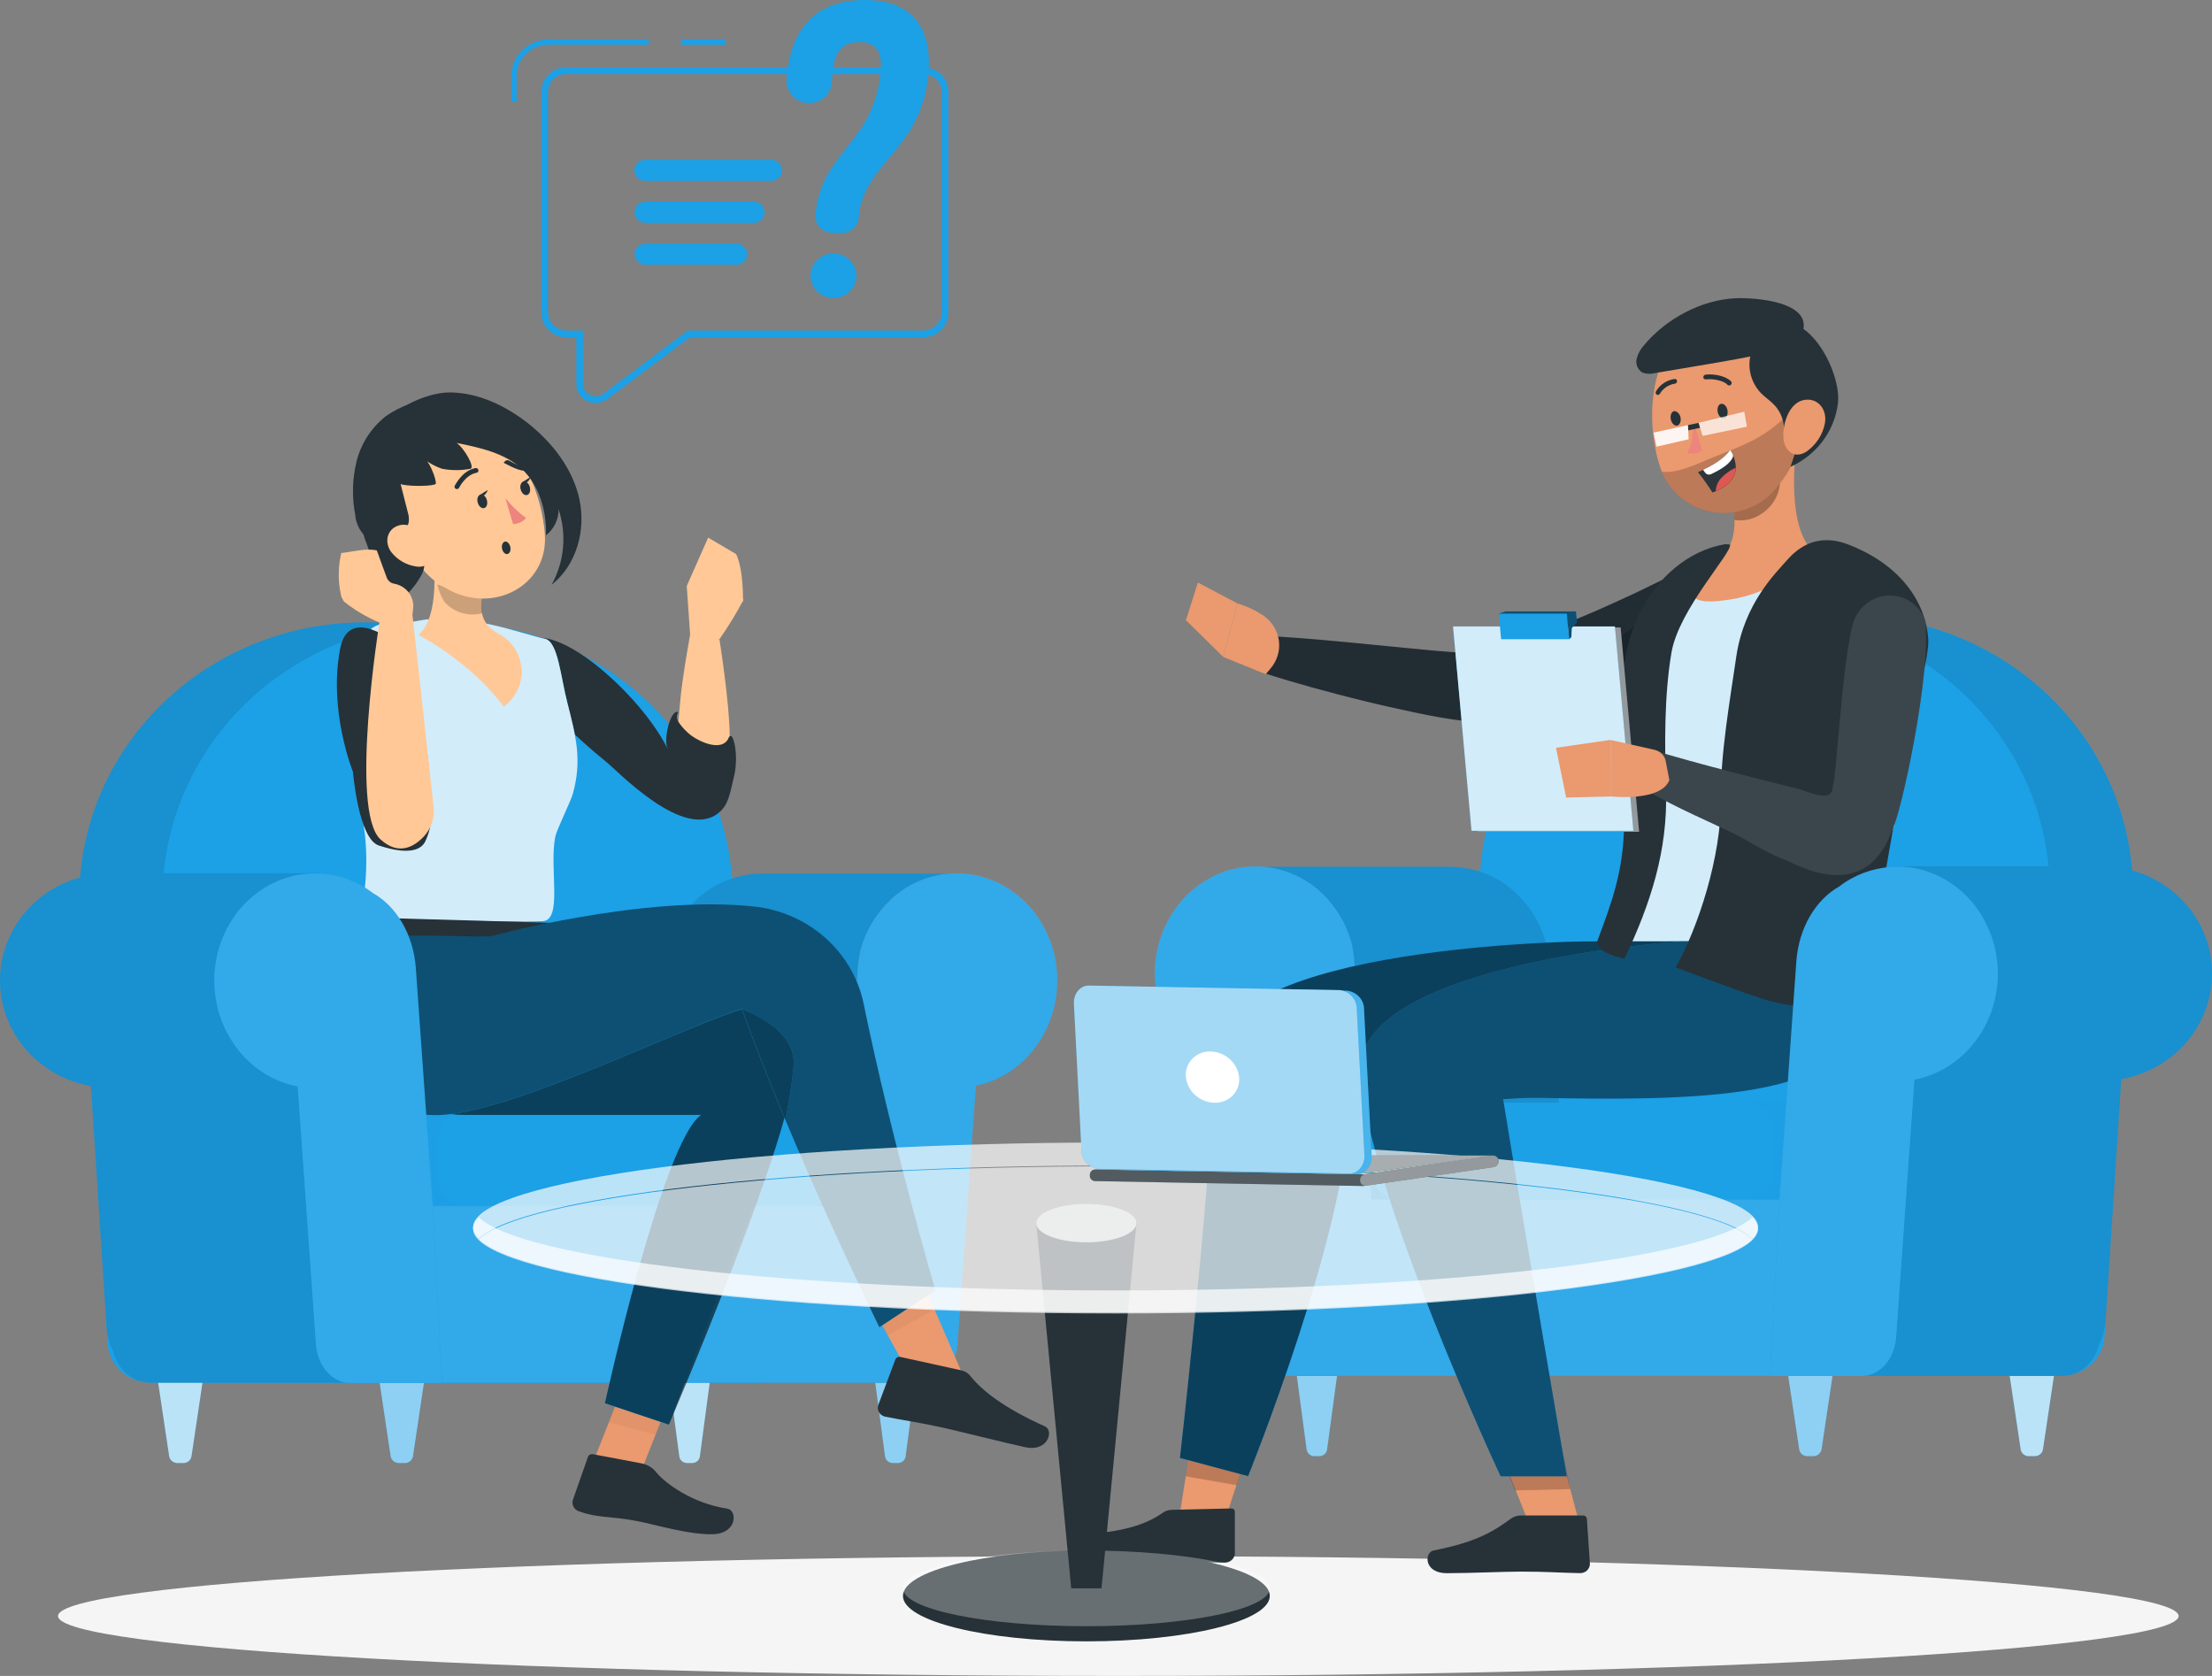 <svg width="330" height="250" viewBox="0 0 330 250" fill="none" xmlns="http://www.w3.org/2000/svg">
<rect x="0" y="0" width="330" height="250" fill="#808080" stroke="none"/>
<path d="M166.836 250C254.196 250 325.016 245.999 325.016 241.064C325.016 236.129 254.196 232.128 166.836 232.128C79.475 232.128 8.656 236.129 8.656 241.064C8.656 245.999 79.475 250 166.836 250Z" fill="#F5F5F5"/>
<path d="M313.969 199.4L318.113 135.57C318.478 129.956 317.65 124.33 315.68 119.038C313.71 113.746 310.641 108.9 306.662 104.801C302.682 100.701 297.876 97.433 292.541 95.2C287.206 92.966 281.455 91.814 275.642 91.814C264.772 91.816 254.315 95.842 246.416 103.066C238.517 110.291 233.774 120.167 233.162 130.668L228.838 205.218H307.565C309.196 205.217 310.766 204.615 311.956 203.535C313.146 202.454 313.865 200.976 313.969 199.4Z" fill="#1CA0E6"/>
<path opacity="0.1" d="M314.116 197.103L318.113 135.586C318.478 129.972 317.65 124.346 315.68 119.054C313.71 113.762 310.641 108.916 306.662 104.816C302.682 100.716 297.876 97.449 292.541 95.215C287.206 92.982 281.455 91.83 275.642 91.83C264.772 91.831 254.315 95.858 246.416 103.082C238.517 110.307 233.774 120.183 233.162 130.684L228.838 205.218H305.191C307.464 205.211 309.65 204.369 311.306 202.863C312.963 201.357 313.967 199.298 314.116 197.103Z" fill="black"/>
<path d="M301.194 205.218L305.713 135.57C306.076 129.957 305.248 124.331 303.277 119.039C301.307 113.748 298.238 108.903 294.259 104.803C290.279 100.703 285.474 97.436 280.14 95.202C274.805 92.968 269.054 91.815 263.242 91.814C252.371 91.814 241.913 95.839 234.014 103.064C226.114 110.29 221.372 120.166 220.762 130.668L216.413 205.218H301.194Z" fill="#1CA0E6"/>
<path d="M302.547 217.211H303.632C303.925 217.195 304.202 217.08 304.415 216.884C304.627 216.689 304.76 216.427 304.791 216.145L306.423 205.226H299.814L301.446 216.145C301.476 216.417 301.602 216.672 301.802 216.866C302.003 217.06 302.266 217.181 302.547 217.211Z" fill="#1CA0E6"/>
<path opacity="0.7" d="M302.547 217.211H303.632C303.925 217.195 304.202 217.08 304.415 216.884C304.627 216.689 304.76 216.427 304.791 216.145L306.423 205.226H299.814L301.446 216.145C301.476 216.417 301.602 216.672 301.802 216.866C302.003 217.06 302.266 217.181 302.547 217.211Z" fill="white"/>
<path d="M195.961 217.211H196.939C197.217 217.183 197.476 217.06 197.668 216.865C197.861 216.67 197.976 216.414 197.992 216.145L199.469 205.226H193.464L194.924 216.145C194.94 216.412 195.052 216.665 195.242 216.86C195.431 217.055 195.686 217.179 195.961 217.211Z" fill="#1CA0E6"/>
<path opacity="0.5" d="M195.961 217.211H196.939C197.217 217.183 197.476 217.06 197.668 216.865C197.861 216.67 197.976 216.414 197.992 216.145L199.469 205.226H193.464L194.924 216.145C194.94 216.412 195.052 216.665 195.242 216.86C195.431 217.055 195.686 217.179 195.961 217.211Z" fill="white"/>
<path d="M226.643 217.211H227.631C227.908 217.183 228.167 217.06 228.36 216.865C228.552 216.67 228.667 216.414 228.683 216.145L230.135 205.226H224.139L225.575 216.145C225.591 216.417 225.708 216.674 225.904 216.87C226.101 217.066 226.363 217.186 226.643 217.211Z" fill="#1CA0E6"/>
<path opacity="0.7" d="M226.643 217.211H227.631C227.908 217.183 228.167 217.06 228.36 216.865C228.552 216.67 228.667 216.414 228.683 216.145L230.135 205.226H224.139L225.575 216.145C225.591 216.417 225.708 216.674 225.904 216.87C226.101 217.066 226.363 217.186 226.643 217.211Z" fill="white"/>
<path d="M269.507 217.211H270.592C270.885 217.194 271.163 217.078 271.376 216.883C271.589 216.688 271.725 216.427 271.759 216.145L273.39 205.226H266.774L268.406 216.145C268.434 216.418 268.56 216.673 268.76 216.868C268.961 217.062 269.225 217.183 269.507 217.211Z" fill="#1CA0E6"/>
<path opacity="0.5" d="M269.507 217.211H270.592C270.885 217.194 271.163 217.078 271.376 216.883C271.589 216.688 271.725 216.427 271.759 216.145L273.39 205.226H266.774L268.406 216.145C268.434 216.418 268.56 216.673 268.76 216.868C268.961 217.062 269.225 217.183 269.507 217.211Z" fill="white"/>
<path d="M233.587 178.947H204.576L202.659 151.887L202.243 146.077L202.055 143.401C202.003 142.699 201.907 142 201.77 141.309C201.77 141.159 201.704 140.993 201.672 140.843C201.654 140.73 201.624 140.619 201.582 140.512C200.8 137.754 199.277 135.245 197.168 133.241C194.735 130.915 191.518 129.514 188.104 129.294H215.394C215.687 129.294 215.989 129.294 216.291 129.294C219.991 129.31 223.537 130.727 226.171 133.241C228.282 135.245 229.808 137.753 230.592 140.512C230.635 140.619 230.665 140.73 230.682 140.843C230.874 141.686 231.002 142.54 231.066 143.401L231.253 146.077L233.587 178.947Z" fill="#1CA0E6"/>
<path opacity="0.1" d="M233.587 178.947H204.576L202.659 151.887L202.243 146.077L202.055 143.401C202.003 142.699 201.907 142 201.77 141.309C201.77 141.159 201.704 140.993 201.672 140.843C201.654 140.73 201.624 140.619 201.582 140.512C200.8 137.754 199.277 135.245 197.168 133.241C194.735 130.915 191.518 129.514 188.104 129.294H215.394C215.687 129.294 215.989 129.294 216.291 129.294C219.991 129.31 223.537 130.727 226.171 133.241C228.282 135.245 229.808 137.753 230.592 140.512C230.635 140.619 230.665 140.73 230.682 140.843C230.874 141.686 231.002 142.54 231.066 143.401L231.253 146.077L233.587 178.947Z" fill="black"/>
<g opacity="0.1">
<path opacity="0.1" d="M256.576 164.501H268.226C271.065 164.501 273.357 166.238 273.357 168.378V175.041C273.357 177.188 271.065 178.917 268.226 178.917H256.576V164.501Z" fill="black"/>
</g>
<path d="M209.005 178.916H260.32C262.763 178.916 264.742 177 264.742 174.637V168.771C264.742 166.407 262.763 164.491 260.32 164.491H209.005C206.563 164.491 204.583 166.407 204.583 168.771V174.637C204.583 177 206.563 178.916 209.005 178.916Z" fill="#1CA0E6"/>
<path d="M330 145.216C330.007 148.991 328.634 152.646 326.124 155.535C323.614 158.424 320.13 160.362 316.286 161.004L313.308 199.471C313.047 202.739 310.591 205.242 307.654 205.242H275.658C278.595 205.242 281.042 202.739 281.303 199.471L282.935 178.947L284.314 160.981C286.828 160.563 289.208 159.585 291.265 158.125C293.323 156.664 295.001 154.761 296.168 152.566C296.328 152.287 296.472 152 296.6 151.705C297.543 149.664 298.027 147.452 298.02 145.216C298.018 144.121 297.903 143.029 297.677 141.956C297.587 141.53 297.473 141.104 297.351 140.685C296.77 138.805 295.841 137.043 294.609 135.483C293.065 133.538 291.081 131.961 288.808 130.874C286.535 129.788 284.034 129.22 281.499 129.216H313.496C316.06 129.206 318.59 129.785 320.879 130.905C323.116 131.982 325.07 133.54 326.59 135.46C328.81 138.258 330.009 141.689 330 145.216Z" fill="#1CA0E6"/>
<path opacity="0.1" d="M330 145.216C330.007 148.991 328.634 152.646 326.124 155.535C323.614 158.424 320.13 160.362 316.286 161.004L313.308 199.471C313.047 202.739 310.591 205.242 307.654 205.242H275.658C278.595 205.242 281.042 202.739 281.303 199.471L282.935 178.947L284.314 160.981C286.828 160.563 289.208 159.585 291.265 158.125C293.323 156.664 295.001 154.761 296.168 152.566C296.328 152.287 296.472 152 296.6 151.705C297.543 149.664 298.027 147.452 298.02 145.216C298.018 144.121 297.903 143.029 297.677 141.956C297.587 141.53 297.473 141.104 297.351 140.685C296.77 138.805 295.841 137.043 294.609 135.483C293.065 133.538 291.081 131.961 288.808 130.874C286.535 129.788 284.034 129.22 281.499 129.216H313.496C316.06 129.206 318.59 129.785 320.879 130.905C323.116 131.982 325.07 133.54 326.59 135.46C328.81 138.258 330.009 141.689 330 145.216Z" fill="black"/>
<path d="M298.028 145.224C298.028 153.118 292.652 159.694 285.595 161.012L282.87 199.471C282.633 202.739 280.423 205.25 277.747 205.25H192.297C189.638 205.25 187.402 202.739 187.174 199.471L184.441 160.941C177.523 159.536 172.293 153.047 172.293 145.248C172.277 141.973 173.237 138.764 175.059 136.004C176.437 133.9 178.335 132.161 180.582 130.944C182.627 129.832 184.934 129.247 187.28 129.247C190.981 129.268 194.528 130.684 197.168 133.194C199.277 135.195 200.799 137.701 201.581 140.456C201.624 140.569 201.654 140.685 201.671 140.804C201.864 141.643 201.992 142.496 202.055 143.353L202.25 146.029L204.576 178.947H265.468L267.989 143.424C268.348 138.404 270.877 134.22 274.385 132.239C276.602 130.522 279.311 129.506 282.144 129.326C282.442 129.297 282.742 129.284 283.041 129.286C285.319 129.274 287.564 129.817 289.568 130.865C289.63 130.892 289.69 130.924 289.747 130.96C291.816 132.072 293.592 133.63 294.936 135.515C296.961 138.373 298.039 141.759 298.028 145.224Z" fill="#1CA0E6"/>
<path opacity="0.1" d="M264.057 205.226H192.265C189.605 205.226 187.37 202.716 187.141 199.448L184.408 160.917C177.49 159.512 172.261 153.023 172.261 145.224C172.244 141.95 173.205 138.74 175.026 135.981C176.405 133.876 178.303 132.137 180.549 130.921C182.594 129.808 184.901 129.223 187.247 129.223C190.948 129.245 194.495 130.66 197.135 133.17C199.244 135.171 200.767 137.677 201.549 140.433C201.591 140.545 201.621 140.662 201.638 140.78C201.831 141.62 201.96 142.472 202.022 143.33L202.218 146.006L204.575 178.947H265.468L264.057 205.226Z" fill="white"/>
<path d="M254.749 95.84C253.329 96.629 252.032 97.285 250.67 97.956C249.307 98.627 247.969 99.242 246.59 99.858C243.849 101.066 241.076 102.226 238.22 103.229C235.342 104.264 232.412 105.16 229.442 105.913C226.352 106.716 223.197 107.263 220.011 107.547L219.334 107.61H219.016C216.136 107.286 213.582 106.82 211.021 106.268C208.459 105.715 205.922 105.171 203.409 104.547C200.896 103.923 198.4 103.284 195.903 102.589C193.407 101.895 190.935 101.176 188.463 100.363L189.597 94.885C194.729 95.201 199.852 95.674 204.926 96.187L212.505 96.921C215.002 97.158 217.555 97.364 219.791 97.442H218.804C221.364 97.001 223.888 96.384 226.358 95.595C228.912 94.806 231.465 93.906 234.019 92.848C236.572 91.79 239.101 90.701 241.614 89.541C242.903 88.972 244.151 88.372 245.375 87.78C246.599 87.188 247.904 86.557 249.022 85.996L254.749 95.84Z" fill="#263238"/>
<path opacity="0.1" d="M254.749 95.84C253.329 96.629 252.032 97.285 250.67 97.956C249.307 98.627 247.969 99.242 246.59 99.858C243.849 101.066 241.076 102.226 238.22 103.229C235.342 104.264 232.412 105.16 229.442 105.913C226.352 106.716 223.197 107.263 220.011 107.547L219.334 107.61H219.016C216.136 107.286 213.582 106.82 211.021 106.268C208.459 105.715 205.922 105.171 203.409 104.547C200.896 103.923 198.4 103.284 195.903 102.589C193.407 101.895 190.935 101.176 188.463 100.363L189.597 94.885C194.729 95.201 199.852 95.674 204.926 96.187L212.505 96.921C215.002 97.158 217.555 97.364 219.791 97.442H218.804C221.364 97.001 223.888 96.384 226.358 95.595C228.912 94.806 231.465 93.906 234.019 92.848C236.572 91.79 239.101 90.701 241.614 89.541C242.903 88.972 244.151 88.372 245.375 87.78C246.599 87.188 247.904 86.557 249.022 85.996L254.749 95.84Z" fill="black"/>
<path d="M188.561 91.877C187.355 91.058 186.022 90.43 184.612 90.014L182.499 97.996L188.83 100.57L189.548 99.717C190.035 99.148 190.397 98.488 190.611 97.779C190.826 97.07 190.889 96.326 190.797 95.592C190.704 94.858 190.458 94.15 190.074 93.512C189.69 92.873 189.175 92.317 188.561 91.877Z" fill="#EB996E"/>
<path d="M182.5 97.997L184.613 90.015L178.706 86.896L176.927 92.517L182.5 97.997Z" fill="#EB996E"/>
<path opacity="0.2" d="M234.884 103.957H235.112H235.21C238.327 103.633 247.488 102.141 254.113 95.817C253.126 93.969 251.771 92.54 250.115 92.217C245.547 91.38 239.95 94.546 234.884 103.957Z" fill="black"/>
<path d="M240.26 145.216C248.075 124.795 242.936 106.015 243.915 95.619C244.155 93.056 245.252 90.639 247.039 88.733C248.826 86.828 251.206 85.537 253.819 85.057C259.154 84.062 265.754 82.941 272.044 82.12C273.802 81.886 275.591 82.022 277.289 82.519C278.988 83.016 280.555 83.863 281.883 85.001C283.211 86.139 284.269 87.542 284.985 89.113C285.7 90.684 286.056 92.387 286.027 94.103C285.481 124.89 275.283 145.216 275.283 145.216L258.803 145.145L240.26 145.216Z" fill="#1CA0E6"/>
<path opacity="0.8" d="M240.26 145.216C248.075 124.795 242.936 106.015 243.915 95.619C244.155 93.056 245.252 90.639 247.039 88.733C248.826 86.828 251.206 85.537 253.819 85.057C259.154 84.062 265.754 82.941 272.044 82.12C273.802 81.886 275.591 82.022 277.289 82.519C278.988 83.016 280.555 83.863 281.883 85.001C283.211 86.139 284.269 87.542 284.985 89.113C285.7 90.684 286.056 92.387 286.027 94.103C285.481 124.89 275.283 145.216 275.283 145.216L258.803 145.145L240.26 145.216Z" fill="white"/>
<path d="M177.736 214.896L175.647 228.183H182.28L186.637 214.896H177.736Z" fill="#EB996E"/>
<path d="M174.799 225.221L183.667 225.016C183.736 225.008 183.806 225.015 183.873 225.035C183.939 225.055 184.001 225.089 184.053 225.133C184.105 225.178 184.147 225.233 184.176 225.294C184.205 225.356 184.221 225.422 184.221 225.49V231.806C184.182 232.156 184.011 232.479 183.743 232.716C183.474 232.953 183.125 233.087 182.761 233.093C179.677 233.093 178.209 232.982 174.309 233.093C170.157 233.08 166.01 232.816 161.892 232.303C158.735 231.782 159.592 228.916 161.019 228.869C167.464 228.64 171.07 227.337 173.387 225.711C173.791 225.405 174.286 225.233 174.799 225.221Z" fill="#263238"/>
<path opacity="0.2" d="M176.895 220.225L177.735 214.896H186.636L184.498 221.544L176.895 220.225Z" fill="black"/>
<path d="M236.181 140.433C236.181 140.433 182.214 140.954 181.374 157.492C180.183 181.268 176.03 217.485 176.03 217.485L186.203 220.193C186.203 220.193 200.725 184.252 201.288 165.677C216.47 162.757 255.491 165.677 260.076 156.031C262.317 151.122 262.921 145.659 261.806 140.401L236.181 140.433Z" fill="#1CA0E6"/>
<path opacity="0.6" d="M236.181 140.433C236.181 140.433 182.214 140.954 181.374 157.492C180.183 181.268 176.03 217.485 176.03 217.485L186.203 220.193C186.203 220.193 200.725 184.252 201.288 165.677C216.47 162.757 255.491 165.677 260.076 156.031C262.317 151.122 262.921 145.659 261.806 140.401L236.181 140.433Z" fill="black"/>
<path d="M225.216 220.035L228.814 229.051H236.091L233.586 219.569L225.216 220.035Z" fill="#EB996E"/>
<path opacity="0.2" d="M234.264 222.128L232.853 215.188L223.658 216.293L226.016 222.325L234.264 222.128Z" fill="black"/>
<path d="M226.839 226.066H236.132C236.282 226.055 236.43 226.102 236.545 226.197C236.66 226.291 236.731 226.426 236.743 226.571L237.192 233.306C237.184 233.67 237.027 234.017 236.757 234.271C236.487 234.525 236.125 234.666 235.748 234.664C232.485 234.608 230.967 234.435 226.88 234.435C224.376 234.435 219.301 234.671 215.834 234.671C212.367 234.671 212.465 231.513 213.925 231.269C220.533 229.99 223.087 228.229 225.412 226.532C225.825 226.235 226.325 226.072 226.839 226.066Z" fill="#263238"/>
<path d="M250.694 140.433C250.694 140.433 201.745 143.646 202.952 160.168C204.266 178.26 223.87 220.217 223.87 220.217H233.733C233.733 220.217 227.207 182.152 224.205 163.712C238.008 163.712 269.997 165.725 274.598 156.055C276.829 151.143 277.428 145.681 276.311 140.425L250.694 140.433Z" fill="#1CA0E6"/>
<path opacity="0.5" d="M250.694 140.433C250.694 140.433 201.745 143.646 202.952 160.168C204.266 178.26 223.87 220.217 223.87 220.217H233.733C233.733 220.217 227.207 182.152 224.205 163.712C238.008 163.712 269.997 165.725 274.598 156.055C276.829 151.143 277.428 145.681 276.311 140.425L250.694 140.433Z" fill="black"/>
<path d="M258.11 73.5C259.236 77.716 259.586 82.973 253.5 85.144C251.812 87.749 250.988 90.496 257.49 89.517C262.666 88.87 267.376 86.292 270.616 82.334C266.725 79.034 267.435 68.914 268.422 63.207L258.11 73.5Z" fill="#EB996E"/>
<path d="M257.392 81.173C251.804 82.097 247.211 86.281 244.747 91.214C242.283 96.148 241.687 101.768 241.736 107.255C241.785 112.741 242.43 118.203 242.275 123.682C242.104 129.997 240.529 134.473 238.277 140.425C238.277 141.838 240.488 142.635 242.356 143.006C246.256 134.773 248.818 126.895 248.549 117.848C248.345 111.281 248.255 103.797 249.364 97.324C250.474 90.851 258.477 82.397 258.094 81.228L257.392 81.173Z" fill="#263238"/>
<path opacity="0.3" d="M262.858 76.596C262.272 77.017 261.605 77.319 260.895 77.484C260.186 77.65 259.45 77.675 258.73 77.559C258.743 76.533 258.667 75.509 258.501 74.496L265.256 69.127C265.404 69.825 265.5 70.532 265.542 71.243C265.615 72.284 265.406 73.326 264.935 74.264C264.464 75.203 263.748 76.007 262.858 76.596Z" fill="black"/>
<path d="M252.758 48.572C245.619 52.479 245.546 63.523 247.748 69.885C248.304 71.555 249.323 73.044 250.695 74.191C252.066 75.338 253.737 76.098 255.525 76.388C257.313 76.678 259.148 76.487 260.831 75.836C262.515 75.185 263.98 74.098 265.068 72.695C268.56 68.425 268.054 64.115 267.883 56.694C267.712 49.274 259.904 44.672 252.758 48.572Z" fill="#EB996E"/>
<path opacity="0.2" d="M255.058 68.432C252.758 69.388 250.237 70.627 247.912 70.359C248.537 71.958 249.595 73.366 250.975 74.436C252.354 75.505 254.005 76.197 255.755 76.439C257.505 76.681 259.29 76.464 260.924 75.811C262.558 75.158 263.981 74.093 265.044 72.727C267.924 69.222 268.813 66.854 267.997 60.475C263.527 65.543 259.978 66.38 255.058 68.432Z" fill="black"/>
<path d="M261.961 51.066C261.219 52.232 260.89 53.598 261.02 54.961C261.151 56.323 261.736 57.608 262.687 58.621C263.331 59.276 264.123 59.781 264.743 60.452C265.71 61.505 266.213 62.882 266.146 64.288C266.291 63.383 266.757 62.555 267.464 61.946C268.171 61.337 269.075 60.984 270.021 60.949C269.053 63.849 268.085 66.743 267.117 69.633C269.033 68.768 270.689 67.444 271.928 65.786C273.168 64.128 273.949 62.192 274.198 60.16C274.818 54.555 267.671 42.549 261.961 51.066Z" fill="#263238"/>
<path d="M245.301 51.453C244.755 52.041 244.366 52.748 244.167 53.514C244.072 53.894 244.099 54.292 244.245 54.657C244.391 55.021 244.648 55.333 244.983 55.551C245.601 55.792 246.285 55.825 246.925 55.646L253.451 54.548C257.188 53.917 260.924 53.293 264.612 52.432C266.244 52.053 268.128 51.446 268.781 49.93C270.894 44.995 261.871 44.356 258.852 44.49C253.712 44.751 248.516 47.609 245.301 51.453Z" fill="#263238"/>
<path d="M269.042 59.686C266.905 60.152 265.991 63.128 266.048 65.039C266.048 67.21 267.68 68.623 269.573 67.312C270.978 66.301 271.935 64.811 272.248 63.144C272.632 61.099 271.188 59.22 269.042 59.686Z" fill="#EB996E"/>
<path d="M253.941 67.225C253.617 67.434 253.25 67.571 252.865 67.627C252.48 67.683 252.087 67.656 251.714 67.549C252.53 65.765 252.432 66.167 252.685 63.136L253.941 67.225Z" fill="#ED847E"/>
<path d="M257.702 57.383C257.09 56.719 255.417 56.467 254.512 56.593C254.42 56.605 254.327 56.582 254.253 56.529C254.178 56.476 254.128 56.397 254.112 56.309C254.1 56.214 254.125 56.119 254.182 56.041C254.24 55.963 254.325 55.91 254.422 55.891C255.564 55.725 257.465 56.056 258.24 56.885C258.307 56.952 258.345 57.041 258.345 57.134C258.345 57.227 258.307 57.316 258.24 57.383C258.194 57.428 258.139 57.464 258.077 57.485C258.011 57.505 257.94 57.506 257.874 57.488C257.807 57.469 257.747 57.433 257.702 57.383Z" fill="#263238"/>
<path d="M247.146 58.859C247.069 58.808 247.016 58.73 246.998 58.641C246.979 58.553 246.997 58.461 247.048 58.385C247.333 57.887 247.735 57.46 248.221 57.138C248.706 56.816 249.263 56.608 249.846 56.53C249.891 56.529 249.935 56.537 249.977 56.552C250.018 56.568 250.056 56.592 250.088 56.622C250.12 56.652 250.145 56.688 250.162 56.728C250.18 56.768 250.189 56.81 250.189 56.854C250.193 56.95 250.159 57.043 250.094 57.116C250.028 57.188 249.937 57.233 249.838 57.241C249.378 57.312 248.941 57.483 248.559 57.741C248.178 58 247.862 58.339 247.635 58.733C247.606 58.784 247.563 58.828 247.512 58.859C247.461 58.891 247.402 58.91 247.341 58.914C247.271 58.92 247.202 58.9 247.146 58.859Z" fill="#263238"/>
<path d="M253.312 70.438C254.097 71.404 254.819 72.417 255.474 73.469L255.98 73.264C258.281 72.301 258.934 70.959 258.966 69.767C258.938 68.818 258.636 67.897 258.093 67.106C257.277 68.472 255.213 69.561 254.088 70.091C253.606 70.319 253.312 70.438 253.312 70.438Z" fill="#2E353A"/>
<path d="M254.072 70.091L254.406 70.533C254.498 70.651 254.628 70.737 254.776 70.775C254.924 70.814 255.081 70.804 255.222 70.746C256.919 69.956 258.045 69.167 258.485 68.275C258.525 68.191 258.546 68.099 258.546 68.006C258.546 67.913 258.525 67.822 258.485 67.738C258.376 67.519 258.251 67.308 258.11 67.106C257.253 68.472 255.197 69.561 254.072 70.091Z" fill="white"/>
<path d="M255.964 73.264C258.265 72.301 258.918 70.959 258.95 69.766C258.076 70.157 257.3 70.725 256.674 71.432C256.243 71.955 255.995 72.596 255.964 73.264Z" fill="#DE5753"/>
<path d="M249.764 61.328C249.364 61.399 249.144 61.952 249.258 62.544C249.373 63.136 249.805 63.562 250.205 63.483C250.604 63.404 250.825 62.867 250.711 62.275C250.596 61.683 250.164 61.328 249.764 61.328Z" fill="#263238"/>
<path d="M256.764 60.239C256.364 60.309 256.144 60.854 256.258 61.454C256.372 62.054 256.805 62.473 257.204 62.394C257.604 62.315 257.824 61.77 257.71 61.178C257.596 60.586 257.164 60.167 256.764 60.239Z" fill="#263238"/>
<path opacity="0.9" d="M246.68 64.533L251.828 63.412L251.918 65.528L247.129 66.633L246.68 64.533Z" fill="white"/>
<g opacity="0.8">
<path opacity="0.9" d="M253.395 63.081L254.007 65.023L260.615 63.649L260.223 61.407L253.395 63.081Z" fill="white"/>
</g>
<path d="M251.861 64.194L251.828 63.412L253.395 63.08L253.623 63.815L251.861 64.194Z" fill="#263238"/>
<path d="M249.984 144.309C249.984 144.309 259.277 147.79 261.406 148.469C263.854 149.396 266.43 149.968 269.05 150.166C270.379 150.252 271.711 150.064 272.959 149.613C274.207 149.163 275.341 148.461 276.286 147.553C278.506 145.264 279.199 141.791 279.778 138.53C281.475 128.958 283.177 119.385 284.885 109.812C285.701 105.076 287.847 97.972 287.667 95.295C287.333 90.322 284.061 84.449 275.732 81.221C272.468 79.965 269.295 80.431 266.57 83.589C264.938 85.468 260.19 89.999 259.024 97.979C258.094 104.373 256.641 112.654 256.731 119.151C256.837 127.692 253.313 138.459 249.984 144.309Z" fill="#263238"/>
<path d="M287.21 92.667C288.157 100.987 283.4 121.961 282.487 123.224C278.587 135.389 267.875 128.829 266.325 128.268C263.625 127.305 260.876 125.419 258.306 124.163C253.321 121.795 248.597 119.838 243.964 116.862L246.574 111.873C251.657 113.546 266.04 117.146 268.414 117.706C269.442 117.967 273.447 119.995 273.407 117.319C273.97 116.427 274.753 99.053 276.474 92.911C276.67 92.222 277.012 91.58 277.478 91.025L277.633 90.835C278.261 90.073 279.094 89.493 280.039 89.158C280.985 88.822 282.008 88.745 282.997 88.934C283.985 89.123 284.901 89.571 285.644 90.229C286.387 90.888 286.929 91.731 287.21 92.667Z" fill="#263238"/>
<path opacity="0.1" d="M287.21 92.667C288.157 100.987 283.4 121.961 282.487 123.224C278.587 135.389 267.875 128.829 266.325 128.268C263.625 127.305 260.876 125.419 258.306 124.163C253.321 121.795 248.597 119.838 243.964 116.862L246.574 111.873C251.657 113.546 266.04 117.146 268.414 117.706C269.442 117.967 273.447 119.995 273.407 117.319C273.97 116.427 274.753 99.053 276.474 92.911C276.67 92.222 277.012 91.58 277.478 91.025L277.633 90.835C278.261 90.073 279.094 89.493 280.039 89.158C280.985 88.822 282.008 88.745 282.997 88.934C283.985 89.123 284.901 89.571 285.644 90.229C286.387 90.888 286.929 91.731 287.21 92.667Z" fill="white"/>
<path d="M244.534 124.084H220.386L217.628 93.598H241.776L244.534 124.084Z" fill="#263238"/>
<path opacity="0.5" d="M244.534 124.084H220.386L217.628 93.598H241.776L244.534 124.084Z" fill="white"/>
<path d="M243.678 123.934H219.529L216.772 93.448H240.92L243.678 123.934Z" fill="#1CA0E6"/>
<path opacity="0.8" d="M243.678 123.934H219.529L216.772 93.448H240.92L243.678 123.934Z" fill="white"/>
<path d="M234.1 95.351H223.943L223.6 91.538H233.749L234.1 95.351Z" fill="#1CA0E6"/>
<path d="M223.6 91.538L224.595 91.206H235.111L235.258 92.825L234.475 93.701L234.426 95.028L234.1 95.351L233.749 91.538H223.6Z" fill="#1CA0E6"/>
<path opacity="0.5" d="M223.6 91.538L224.595 91.206H235.111L235.258 92.825L234.475 93.701L234.426 95.028L234.1 95.351L233.749 91.538H223.6Z" fill="black"/>
<path d="M248.5 113.523L249.046 116.373C247.741 119.665 240.26 118.797 240.26 118.797V110.373L246.86 111.857C247.269 111.954 247.641 112.162 247.932 112.458C248.223 112.753 248.42 113.123 248.5 113.523Z" fill="#EB996E"/>
<path d="M240.243 110.373L240.276 118.813L233.651 118.97L232.134 111.549L240.243 110.373Z" fill="#EB996E"/>
<path d="M265.469 178.947L267.99 143.424C268.349 138.404 270.878 134.22 274.386 132.239C276.603 130.522 279.311 129.506 282.144 129.326C282.443 129.297 282.742 129.284 283.042 129.286C285.32 129.274 287.564 129.817 289.568 130.865C289.631 130.892 289.691 130.924 289.748 130.96C291.817 132.072 293.592 133.63 294.936 135.515C296.971 138.381 298.052 141.779 298.037 145.256C298.037 153.15 292.66 159.725 285.603 161.044L282.87 199.471C282.634 202.739 280.423 205.25 277.747 205.25H264.058L265.469 178.947Z" fill="#1CA0E6"/>
<path opacity="0.1" d="M265.469 178.947L267.99 143.424C268.349 138.404 270.878 134.22 274.386 132.239C276.603 130.522 279.311 129.506 282.144 129.326C282.443 129.297 282.742 129.284 283.042 129.286C285.32 129.274 287.564 129.817 289.568 130.865C289.631 130.892 289.691 130.924 289.748 130.96C291.817 132.072 293.592 133.63 294.936 135.515C296.971 138.381 298.052 141.779 298.037 145.256C298.037 153.15 292.66 159.725 285.603 161.044L282.87 199.471C282.634 202.739 280.423 205.25 277.747 205.25H264.058L265.469 178.947Z" fill="white"/>
<path d="M140.974 13.65V46.654C140.974 47.492 140.63 48.295 140.018 48.887C139.406 49.479 138.576 49.812 137.71 49.812H102.777L90.295 59.151C89.941 59.409 89.519 59.567 89.077 59.607C88.635 59.646 88.191 59.565 87.794 59.373C87.397 59.181 87.063 58.885 86.83 58.52C86.598 58.154 86.475 57.733 86.477 57.303V49.812H84.527C83.662 49.812 82.831 49.479 82.219 48.887C81.608 48.295 81.264 47.492 81.264 46.654V13.642C81.266 13.231 81.352 12.824 81.518 12.446C81.683 12.067 81.925 11.724 82.228 11.436C82.532 11.148 82.891 10.922 83.286 10.769C83.68 10.617 84.102 10.541 84.527 10.548H137.768C138.618 10.548 139.433 10.874 140.035 11.456C140.636 12.038 140.974 12.827 140.974 13.65V13.65Z" stroke="#1CA0E6" stroke-miterlimit="10"/>
<path d="M108.26 5.897H101.594V6.687H108.26V5.897Z" fill="#1CA0E6"/>
<path d="M77.095 15.198H76.279V11.306C76.282 9.868 76.873 8.491 77.924 7.475C78.975 6.46 80.399 5.89 81.884 5.89H96.757V6.679H81.868C80.6 6.681 79.384 7.169 78.487 8.036C77.59 8.903 77.083 10.079 77.079 11.306L77.095 15.198Z" fill="#1CA0E6"/>
<path d="M124.225 34.725C123.87 34.727 123.519 34.658 123.194 34.523C122.868 34.387 122.575 34.188 122.333 33.937C122.091 33.686 121.905 33.39 121.787 33.066C121.669 32.743 121.621 32.399 121.647 32.057C122.52 22.434 130.401 21.55 131.388 10.609C131.673 7.452 130.482 6.268 128.206 6.268C125.93 6.268 124.527 7.46 124.241 10.609L124.078 12.409C124.005 13.222 123.618 13.979 122.996 14.53C122.374 15.081 121.56 15.386 120.717 15.385C120.25 15.385 119.788 15.29 119.361 15.108C118.934 14.926 118.55 14.66 118.235 14.326C117.92 13.993 117.68 13.6 117.53 13.172C117.38 12.744 117.323 12.291 117.364 11.841L117.437 11.052C118.074 4.01 122.014 0 128.973 0C135.932 0 139.138 4.026 138.502 11.052C137.466 22.458 128.859 24.226 128.125 32.27C128.129 32.31 128.129 32.349 128.125 32.389C128.087 33.027 127.8 33.627 127.321 34.067C126.842 34.507 126.207 34.754 125.547 34.757L124.225 34.725ZM127.757 41.419C127.684 42.247 127.292 43.018 126.659 43.579C126.026 44.141 125.198 44.452 124.339 44.451C123.863 44.451 123.393 44.356 122.957 44.171C122.521 43.986 122.13 43.715 121.808 43.376C121.487 43.036 121.242 42.636 121.089 42.2C120.936 41.764 120.879 41.302 120.921 40.843C120.995 40.014 121.388 39.242 122.023 38.68C122.657 38.119 123.487 37.809 124.347 37.812C124.822 37.813 125.291 37.91 125.726 38.096C126.16 38.282 126.549 38.553 126.87 38.892C127.19 39.231 127.435 39.631 127.587 40.066C127.74 40.501 127.798 40.962 127.757 41.419Z" fill="#1CA0E6"/>
<path d="M115.031 26.997H96.267C95.834 26.997 95.419 26.831 95.113 26.535C94.807 26.239 94.635 25.837 94.635 25.419C94.635 25 94.807 24.598 95.113 24.302C95.419 24.006 95.834 23.84 96.267 23.84H115.031C115.463 23.84 115.878 24.006 116.184 24.302C116.49 24.598 116.662 25 116.662 25.419C116.662 25.837 116.49 26.239 116.184 26.535C115.878 26.831 115.463 26.997 115.031 26.997Z" fill="#1CA0E6"/>
<path d="M112.437 33.25H96.3C95.867 33.25 95.452 33.083 95.146 32.787C94.84 32.491 94.668 32.089 94.668 31.671C94.668 31.252 94.84 30.85 95.146 30.554C95.452 30.258 95.867 30.092 96.3 30.092H112.437C112.87 30.092 113.285 30.258 113.591 30.554C113.897 30.85 114.068 31.252 114.068 31.671C114.068 32.089 113.897 32.491 113.591 32.787C113.285 33.083 112.87 33.25 112.437 33.25Z" fill="#1CA0E6"/>
<path d="M109.843 39.494H96.3C95.867 39.494 95.452 39.327 95.146 39.031C94.84 38.735 94.668 38.333 94.668 37.915C94.668 37.496 94.84 37.094 95.146 36.798C95.452 36.502 95.867 36.336 96.3 36.336H109.843C110.275 36.336 110.69 36.502 110.996 36.798C111.302 37.094 111.474 37.496 111.474 37.915C111.474 38.333 111.302 38.735 110.996 39.031C110.69 39.327 110.275 39.494 109.843 39.494Z" fill="#1CA0E6"/>
<path d="M71.45 168.298H59.531C56.626 168.298 54.277 170.074 54.277 172.246V179.067C54.277 181.262 56.626 183.014 59.531 183.014H71.45V168.298Z" fill="#1CA0E6"/>
<path d="M16.056 200.418L11.911 136.588C11.547 130.976 12.375 125.35 14.344 120.059C16.313 114.768 19.382 109.924 23.361 105.824C27.34 101.725 32.144 98.458 37.478 96.225C42.812 93.992 48.563 92.84 54.375 92.84C65.246 92.84 75.705 96.865 83.606 104.09C91.507 111.315 96.25 121.192 96.863 131.694L101.203 206.244H22.436C20.807 206.237 19.242 205.632 18.057 204.55C16.872 203.468 16.157 201.991 16.056 200.418Z" fill="#1CA0E6"/>
<path opacity="0.1" d="M15.909 198.106L11.911 136.588C11.547 130.976 12.375 125.35 14.344 120.059C16.313 114.768 19.382 109.924 23.361 105.824C27.34 101.725 32.144 98.458 37.478 96.225C42.812 93.992 48.563 92.84 54.375 92.84C65.246 92.84 75.705 96.865 83.606 104.09C91.507 111.315 96.25 121.192 96.863 131.694L101.203 206.244H24.883C22.597 206.249 20.396 205.409 18.728 203.896C17.061 202.384 16.052 200.313 15.909 198.106Z" fill="black"/>
<path d="M28.832 206.244L24.312 136.588C23.948 130.975 24.776 125.349 26.745 120.057C28.715 114.766 31.784 109.921 35.764 105.822C39.744 101.722 44.55 98.455 49.885 96.223C55.22 93.99 60.971 92.839 66.784 92.84C77.653 92.842 88.11 96.868 96.009 104.093C103.909 111.318 108.651 121.193 109.264 131.694L113.612 206.244H28.832Z" fill="#1CA0E6"/>
<path d="M27.477 218.237H26.392C26.099 218.218 25.821 218.101 25.608 217.904C25.395 217.708 25.259 217.446 25.226 217.163L23.594 206.244H30.21L28.579 217.163C28.55 217.437 28.425 217.693 28.225 217.889C28.024 218.084 27.76 218.207 27.477 218.237Z" fill="#1CA0E6"/>
<path opacity="0.7" d="M27.477 218.237H26.392C26.099 218.218 25.821 218.101 25.608 217.904C25.395 217.708 25.259 217.446 25.226 217.163L23.594 206.244H30.21L28.579 217.163C28.55 217.437 28.425 217.693 28.225 217.889C28.024 218.084 27.76 218.207 27.477 218.237Z" fill="white"/>
<path d="M134.064 218.237H133.077C132.799 218.207 132.54 218.083 132.348 217.886C132.155 217.69 132.041 217.433 132.025 217.163L130.573 206.244H136.569L135.117 217.163C135.101 217.433 134.987 217.69 134.794 217.886C134.601 218.083 134.343 218.207 134.064 218.237Z" fill="#1CA0E6"/>
<path opacity="0.5" d="M134.064 218.237H133.077C132.799 218.207 132.54 218.083 132.348 217.886C132.155 217.69 132.041 217.433 132.025 217.163L130.573 206.244H136.569L135.117 217.163C135.101 217.433 134.987 217.69 134.794 217.886C134.601 218.083 134.343 218.207 134.064 218.237Z" fill="white"/>
<path d="M103.381 218.237H102.386C102.107 218.207 101.849 218.083 101.656 217.886C101.463 217.69 101.349 217.433 101.333 217.163L99.873 206.244H105.877L104.425 217.163C104.408 217.432 104.295 217.686 104.104 217.882C103.913 218.079 103.657 218.204 103.381 218.237Z" fill="#1CA0E6"/>
<path opacity="0.7" d="M103.381 218.237H102.386C102.107 218.207 101.849 218.083 101.656 217.886C101.463 217.69 101.349 217.433 101.333 217.163L99.873 206.244H105.877L104.425 217.163C104.408 217.432 104.295 217.686 104.104 217.882C103.913 218.079 103.657 218.204 103.381 218.237Z" fill="white"/>
<path d="M60.519 218.237H59.434C59.139 218.22 58.861 218.103 58.647 217.906C58.434 217.71 58.299 217.446 58.267 217.163L56.635 206.244H63.252L61.62 217.163C61.592 217.437 61.467 217.693 61.266 217.889C61.066 218.084 60.802 218.207 60.519 218.237Z" fill="#1CA0E6"/>
<path opacity="0.5" d="M60.519 218.237H59.434C59.139 218.22 58.861 218.103 58.647 217.906C58.434 217.71 58.299 217.446 58.267 217.163L56.635 206.244H63.252L61.62 217.163C61.592 217.437 61.467 217.693 61.266 217.889C61.066 218.084 60.802 218.207 60.519 218.237Z" fill="white"/>
<path d="M96.439 179.934H125.449L127.367 152.897L127.774 147.087L127.97 144.411C128.02 143.709 128.113 143.011 128.248 142.319C128.248 142.169 128.321 142.011 128.354 141.861C128.371 141.745 128.401 141.632 128.443 141.522C129.225 138.766 130.748 136.26 132.857 134.26C135.288 131.935 138.502 130.534 141.913 130.313H114.623C114.322 130.313 114.028 130.313 113.726 130.313C110.024 130.33 106.476 131.747 103.838 134.26C101.73 136.26 100.207 138.766 99.425 141.522C99.382 141.632 99.352 141.745 99.335 141.861C99.143 142.701 99.015 143.553 98.951 144.411L98.764 147.087L96.439 179.934Z" fill="#1CA0E6"/>
<path opacity="0.1" d="M96.439 179.934H125.449L127.367 152.897L127.774 147.087L127.97 144.411C128.02 143.709 128.113 143.011 128.248 142.319C128.248 142.169 128.321 142.011 128.354 141.861C128.371 141.745 128.401 141.632 128.443 141.522C129.225 138.766 130.748 136.26 132.857 134.26C135.288 131.935 138.502 130.534 141.913 130.313H114.623C114.322 130.313 114.028 130.313 113.726 130.313C110.024 130.33 106.476 131.747 103.838 134.26C101.73 136.26 100.207 138.766 99.425 141.522C99.382 141.632 99.352 141.745 99.335 141.861C99.143 142.701 99.015 143.553 98.951 144.411L98.764 147.087L96.439 179.934Z" fill="black"/>
<g opacity="0.1">
<path opacity="0.1" d="M73.448 165.527H61.79C58.959 165.527 56.667 167.264 56.667 169.404V176.075C56.667 178.215 58.959 179.952 61.79 179.952H73.448V165.527Z" fill="black"/>
</g>
<path d="M121.019 165.52H69.704C67.262 165.52 65.282 167.435 65.282 169.799V175.665C65.282 178.028 67.262 179.944 69.704 179.944H121.019C123.461 179.944 125.441 178.028 125.441 175.665V169.799C125.441 167.435 123.461 165.52 121.019 165.52Z" fill="#1CA0E6"/>
<path d="M2.59712e-05 146.242C-0.007 150.017 1.366 153.672 3.876 156.561C6.385 159.45 9.87 161.388 13.714 162.03L16.724 200.466C16.985 203.734 19.433 206.244 22.37 206.244H54.375C51.438 206.244 48.99 203.734 48.729 200.466L47.097 179.942L45.694 162.014C43.183 161.589 40.808 160.608 38.754 159.147C36.701 157.685 35.024 155.784 33.857 153.592C33.702 153.308 33.563 153.015 33.432 152.723C32.486 150.686 31.999 148.476 32.005 146.242C32.005 145.144 32.123 144.049 32.355 142.974C32.445 142.548 32.559 142.122 32.674 141.711C33.259 139.829 34.191 138.064 35.423 136.501C36.948 134.586 38.9 133.029 41.134 131.947C43.412 130.838 45.926 130.26 48.476 130.257H16.529C14.869 130.256 13.219 130.499 11.634 130.976C8.37 131.95 5.499 133.881 3.418 136.501C1.199 139.294 -0.003 142.719 2.59712e-05 146.242Z" fill="#1CA0E6"/>
<path opacity="0.1" d="M2.59712e-05 146.242C-0.007 150.017 1.366 153.672 3.876 156.561C6.385 159.45 9.87 161.388 13.714 162.03L16.724 200.466C16.985 203.734 19.433 206.244 22.37 206.244H54.375C51.438 206.244 48.99 203.734 48.729 200.466L47.097 179.942L45.694 162.014C43.183 161.589 40.808 160.608 38.754 159.147C36.701 157.685 35.024 155.784 33.857 153.592C33.702 153.308 33.563 153.015 33.432 152.723C32.486 150.686 31.999 148.476 32.005 146.242C32.005 145.144 32.123 144.049 32.355 142.974C32.445 142.548 32.559 142.122 32.674 141.711C33.259 139.829 34.191 138.064 35.423 136.501C36.948 134.586 38.9 133.029 41.134 131.947C43.412 130.838 45.926 130.26 48.476 130.257H16.529C14.869 130.256 13.219 130.499 11.634 130.976C8.37 131.95 5.499 133.881 3.418 136.501C1.199 139.294 -0.003 142.719 2.59712e-05 146.242Z" fill="black"/>
<path d="M31.997 146.243C31.997 154.136 37.373 160.72 44.43 162.03L47.155 200.497C47.391 203.773 49.602 206.276 52.278 206.276H137.727C140.387 206.276 142.622 203.773 142.851 200.497L145.584 161.975C152.494 160.57 157.723 154.081 157.723 146.274C157.742 143 156.785 139.791 154.966 137.03C153.584 134.926 151.683 133.188 149.434 131.97C147.39 130.865 145.087 130.283 142.745 130.281C139.043 130.297 135.494 131.714 132.857 134.228C130.747 136.229 129.221 138.735 128.435 141.49C128.399 141.601 128.372 141.715 128.354 141.83C128.158 142.669 128.03 143.521 127.97 144.38L127.774 147.056L125.449 179.926H64.556L62.035 144.403C61.668 139.383 59.147 135.199 55.639 133.218C53.419 131.507 50.713 130.491 47.881 130.305C47.579 130.305 47.285 130.305 46.983 130.305C44.706 130.293 42.461 130.835 40.457 131.884C40.391 131.906 40.328 131.935 40.269 131.97C38.205 133.089 36.431 134.646 35.081 136.525C33.054 139.385 31.978 142.775 31.997 146.243Z" fill="#1CA0E6"/>
<path opacity="0.1" d="M65.96 206.244H137.752C140.412 206.244 142.647 203.742 142.875 200.466L145.608 161.944C152.518 160.538 157.748 154.05 157.748 146.243C157.767 142.969 156.809 139.759 154.99 136.999C153.608 134.895 151.708 133.156 149.459 131.939C147.414 130.833 145.112 130.252 142.769 130.25C139.067 130.266 135.519 131.682 132.882 134.196C130.771 136.198 129.246 138.703 128.46 141.459C128.424 141.57 128.397 141.683 128.378 141.798C128.183 142.637 128.054 143.49 127.995 144.348L127.799 147.024L125.474 179.894H64.556L65.96 206.244Z" fill="white"/>
<path d="M87.807 219.829L94.766 221.692L101.015 205.865L94.056 204.002L87.807 219.829Z" fill="#EB996E"/>
<path d="M97.882 219.593C97.333 218.904 96.54 218.437 95.655 218.282L88.517 216.932C88.35 216.886 88.171 216.904 88.019 216.984C87.866 217.064 87.752 217.198 87.701 217.359L85.49 223.675C85.427 223.846 85.399 224.028 85.409 224.21C85.418 224.392 85.465 224.57 85.546 224.735C85.627 224.899 85.742 225.046 85.882 225.168C86.022 225.289 86.185 225.383 86.363 225.443H86.412C89.055 226.454 90.842 226.106 94.97 226.88C97.523 227.354 102.867 228.996 106.44 228.854C110.014 228.712 110.006 225.293 108.504 225.041C103.202 224.251 99.122 221.156 97.882 219.593Z" fill="#263238"/>
<g opacity="0.2">
<path opacity="0.2" d="M101.015 205.873L97.793 214.037L90.834 212.158L94.048 204.002L101.015 205.873Z" fill="black"/>
</g>
<path d="M77.789 145.793C77.789 145.793 119.689 145.572 118.384 159.149C117.503 168.322 112.951 177.96 109.41 187.267C104.262 200.758 99.8 212.528 99.8 212.528L90.254 209.331C90.254 209.331 98.829 170.319 104.605 166.325H69.174C57.45 166.325 52.384 153.868 63.797 139.343C70.773 139.367 77.789 145.793 77.789 145.793Z" fill="#1CA0E6"/>
<path opacity="0.6" d="M77.789 145.793C77.789 145.793 119.689 145.572 118.384 159.149C119.029 167.588 99.791 212.512 99.791 212.512L90.246 209.315C90.246 209.315 98.821 170.303 104.597 166.309H69.174C57.45 166.309 52.384 153.852 63.797 139.327C70.773 139.367 77.789 145.793 77.789 145.793Z" fill="black"/>
<path d="M107.338 121.14C102.182 125.695 92.058 114.912 90.426 113.633C86.934 110.87 76.671 101.603 77.21 98.382C78.841 88.909 94.897 102.329 99.539 111.58L107.338 121.14Z" fill="#263238"/>
<path d="M62.215 92.635C59.629 93.164 56.831 92.264 55.011 94.119C53.192 95.974 52.433 98.579 52.172 101.121C51.943 104.672 52.134 108.237 52.743 111.746C53.287 116.025 53.856 120.301 54.449 124.574C54.816 128.093 54.676 131.646 54.032 135.128C53.965 135.498 54.025 135.879 54.206 136.212C54.386 136.545 54.675 136.81 55.028 136.967C55.028 136.967 75.089 137.63 80.922 137.417C84.022 137.307 81.893 129.413 82.847 124.787C83.059 123.761 85.132 119.545 85.442 118.472C86.877 113.38 85.923 109.875 84.626 104.76C83.655 101.042 83.255 95.682 81.297 95.287C77.773 94.585 69.411 91.151 62.215 92.635Z" fill="#1CA0E6"/>
<path opacity="0.8" d="M62.215 92.635C59.629 93.164 56.831 92.264 55.011 94.119C53.192 95.974 52.433 98.579 52.172 101.121C51.943 104.672 52.134 108.237 52.743 111.746C53.287 116.025 53.856 120.301 54.449 124.574C54.816 128.093 54.676 131.646 54.032 135.128C53.965 135.498 54.025 135.879 54.206 136.212C54.386 136.545 54.675 136.81 55.028 136.967C55.028 136.967 75.089 137.63 80.922 137.417C84.022 137.307 81.893 129.413 82.847 124.787C83.059 123.761 85.132 119.545 85.442 118.472C86.877 113.38 85.923 109.875 84.626 104.76C83.655 101.042 83.255 95.682 81.297 95.287C77.773 94.585 69.411 91.151 62.215 92.635Z" fill="white"/>
<path d="M59.352 96.282C59.082 95.887 52.009 90.141 50.745 96.779C48.958 106.023 52.654 115.117 52.654 115.117C52.654 115.117 53.469 125.118 56.504 126.121C59.539 127.123 62.362 127.368 63.374 125.655C64.028 124.32 64.373 122.862 64.385 121.385C64.385 121.385 64.043 103.165 59.352 96.282Z" fill="#263238"/>
<path d="M64.238 79.95C64.964 84.204 65.576 91.98 62.435 94.719C62.435 94.719 70.112 98.611 75.153 105.399C76.273 104.591 77.101 103.462 77.52 102.173C77.939 100.883 77.927 99.499 77.487 98.216C77.234 97.407 76.815 96.655 76.254 96.007C75.693 95.358 75.002 94.826 74.223 94.443C71.246 92.864 71.531 89.88 72.347 87.086L64.238 79.95Z" fill="#FFC896"/>
<path opacity="0.2" d="M65.242 87.172L68.105 88.238C69.331 88.697 70.643 88.901 71.956 88.838C71.751 89.706 71.751 90.607 71.956 91.475C70.929 91.747 69.843 91.725 68.829 91.41C67.816 91.097 66.918 90.505 66.245 89.707C65.782 88.915 65.444 88.061 65.242 87.172Z" fill="black"/>
<path d="M136.324 206.22H144.123L135.957 187.299L130.67 195.982L136.324 206.22Z" fill="#EB996E"/>
<path d="M143.479 204.429L134.334 202.416C134.177 202.377 134.011 202.398 133.869 202.472C133.727 202.547 133.619 202.67 133.567 202.818L131.013 209.624C130.962 209.795 130.946 209.975 130.967 210.152C130.988 210.33 131.045 210.502 131.134 210.658C131.223 210.814 131.344 210.952 131.488 211.063C131.633 211.174 131.798 211.256 131.976 211.305C135.182 211.953 136.757 212.095 140.779 212.987C143.226 213.532 149.524 215.127 152.942 215.877C156.361 216.627 157.258 213.39 155.896 212.774C149.793 210.042 146.489 207.429 144.719 205.203C144.41 204.814 143.972 204.541 143.479 204.429Z" fill="#263238"/>
<g opacity="0.2">
<path opacity="0.2" d="M135.957 187.299L139.432 195.36L132.416 199.149L130.67 195.991L135.957 187.299Z" fill="black"/>
</g>
<path d="M53.877 137.054L53.061 139.628C52.955 139.825 53.192 140.03 53.534 140.046L83.72 140.93C83.997 140.93 84.218 140.82 84.242 140.654L84.593 138.065C84.593 137.891 84.381 137.733 84.095 137.717L54.399 136.849C54.301 136.834 54.201 136.845 54.109 136.881C54.017 136.917 53.937 136.977 53.877 137.054Z" fill="#263238"/>
<path d="M91.633 158.17C81.705 162.267 70.936 166.356 65.078 166.356C53.347 166.356 42.929 158.162 54.032 139.517C61.016 139.517 73.147 139.706 73.147 139.706C73.147 139.706 95.99 133.391 112.616 135.254C116.556 135.699 120.249 137.341 123.164 139.943C126.08 142.546 128.068 145.975 128.843 149.74C133.053 170.264 139.538 192.461 139.538 192.461L131.193 197.987C131.193 197.987 118.18 171.519 110.691 150.529C106.726 151.737 99.441 154.949 91.633 158.17Z" fill="#1CA0E6"/>
<path opacity="0.5" d="M128.843 149.74C128.071 145.973 126.084 142.54 123.169 139.934C120.253 137.328 116.558 135.684 112.616 135.238C96.022 133.407 73.147 139.691 73.147 139.691C73.147 139.691 61.016 139.477 54.032 139.501C42.749 158.068 53.347 166.34 65.078 166.34C70.936 166.34 81.705 162.251 91.633 158.154C99.441 154.934 106.726 151.721 110.691 150.49C118.18 171.503 131.193 197.979 131.193 197.979L139.538 192.453C139.538 192.453 133.053 170.264 128.843 149.74Z" fill="black"/>
<path d="M118.384 159.212C118.119 161.849 117.71 164.471 117.16 167.067C117.119 166.98 117.087 166.901 117.054 166.814C117.022 166.727 117.054 166.775 117.054 166.751C117.027 166.664 116.992 166.579 116.948 166.498C114.729 161.162 112.559 155.692 110.723 150.537H110.78C115.529 152.487 118.767 155.265 118.384 159.212Z" fill="#1CA0E6"/>
<path opacity="0.6" d="M118.384 159.212C118.119 161.849 117.71 164.471 117.16 167.067C117.119 166.98 117.087 166.901 117.054 166.814C117.022 166.727 117.054 166.775 117.054 166.751C117.027 166.664 116.992 166.579 116.948 166.498C114.729 161.162 112.559 155.692 110.723 150.537H110.78C115.529 152.487 118.767 155.265 118.384 159.212Z" fill="black"/>
<path d="M58.886 75.861C61.334 82.531 62.231 85.405 66.816 87.907C73.726 91.68 81.639 87.291 81.297 80.013C80.987 73.501 77.03 63.681 69.361 62.891C67.669 62.707 65.957 62.945 64.387 63.582C62.817 64.219 61.441 65.234 60.392 66.531C59.342 67.828 58.652 69.363 58.389 70.991C58.125 72.618 58.296 74.284 58.886 75.829V75.861Z" fill="#FFC896"/>
<path d="M71.278 74.992C71.45 75.569 71.882 75.908 72.257 75.782C72.632 75.655 72.779 75.15 72.632 74.59C72.486 74.029 72.037 73.674 71.653 73.8C71.27 73.926 71.115 74.44 71.278 74.992Z" fill="#263238"/>
<path d="M77.683 73.036C77.854 73.621 78.287 73.96 78.662 73.826C79.037 73.692 79.184 73.194 79.037 72.634C78.89 72.073 78.433 71.718 78.066 71.844C77.699 71.971 77.52 72.492 77.683 73.036Z" fill="#263238"/>
<path d="M77.911 71.931L79.168 71.142C79.168 71.142 78.768 72.381 77.911 71.931Z" fill="#263238"/>
<path d="M75.39 74.297C76.273 75.419 77.311 76.418 78.474 77.266C78.241 77.545 77.946 77.772 77.612 77.929C77.278 78.085 76.912 78.169 76.541 78.174L75.39 74.297Z" fill="#ED847E"/>
<path d="M54.383 80.275C54.884 81.476 55.264 82.721 55.517 83.993C55.586 85.272 55.161 86.53 54.324 87.522C53.487 88.515 52.298 89.17 50.989 89.361C52.129 89.654 53.339 89.558 54.414 89.088C55.489 88.617 56.362 87.802 56.887 86.779C56.264 88.386 55.029 89.702 53.436 90.458C54.575 90.47 55.701 90.228 56.727 89.75C57.752 89.272 58.651 88.571 59.351 87.703C58.968 88.666 58.535 89.621 58.193 90.584C60.13 89.449 61.72 87.836 62.802 85.911C63.234 85.121 63.561 84.095 62.989 83.401C62.418 82.706 61.513 82.753 60.681 82.737C59.849 82.722 58.845 82.532 58.543 81.782C58.241 81.032 58.796 80.282 59.4 79.769C60.004 79.256 60.73 78.783 60.95 78.033C61.054 77.49 61.015 76.931 60.836 76.407C60.461 74.954 60.091 73.499 59.726 72.041C59.627 71.527 59.437 71.033 59.163 70.581C57.532 68.213 55.712 71.686 55.084 72.862C53.908 75.163 53.658 77.805 54.383 80.275Z" fill="#263238"/>
<path d="M58.405 82.397C59.329 83.559 60.689 84.322 62.19 84.521C64.189 84.758 64.891 82.942 64.091 81.292C63.365 79.776 61.456 77.842 59.572 78.355C57.687 78.868 57.279 80.944 58.405 82.397Z" fill="#FFC896"/>
<path d="M71.384 70.226C71.371 70.299 71.335 70.367 71.281 70.421C71.228 70.475 71.158 70.511 71.082 70.526C69.451 70.826 68.504 72.728 68.504 72.744C68.464 72.83 68.389 72.898 68.298 72.931C68.207 72.965 68.105 72.963 68.015 72.926C67.928 72.886 67.861 72.816 67.827 72.728C67.793 72.641 67.797 72.545 67.836 72.46C67.909 72.389 68.921 70.202 70.944 69.823C71.039 69.809 71.135 69.831 71.214 69.883C71.293 69.936 71.348 70.016 71.368 70.107C71.385 70.144 71.391 70.186 71.384 70.226Z" fill="#263238"/>
<path d="M75.741 68.647C75.687 68.638 75.631 68.641 75.578 68.655C75.524 68.668 75.474 68.692 75.431 68.726C75.341 68.82 75.04 68.986 75.211 69.073C76.206 69.563 77.585 70.368 78.645 70.202C78.825 70.202 79.249 70.02 79.159 69.894C79.098 69.831 79.021 69.783 78.935 69.757C78.849 69.731 78.758 69.726 78.67 69.744C77.854 69.855 76.704 69.089 75.921 68.694C75.863 68.671 75.803 68.655 75.741 68.647Z" fill="#263238"/>
<path d="M71.499 73.881L72.763 73.092C72.763 73.092 72.363 74.347 71.499 73.881Z" fill="#263238"/>
<path d="M71.385 59.97C68.603 59.481 68.244 59.299 65.421 59.473C62.57 59.559 59.814 60.481 57.516 62.117C55.37 63.834 53.856 66.177 53.2 68.795C52.559 71.405 52.487 74.115 52.988 76.752C53.078 78.013 53.641 79.197 54.571 80.084C54.666 78.665 54.914 77.26 55.313 75.892C55.729 74.511 56.586 73.293 57.761 72.411C58.279 72.139 58.726 71.756 59.066 71.29C59.243 70.829 59.342 70.344 59.36 69.853C59.616 68.748 60.299 67.779 61.269 67.146C62.233 66.527 63.264 66.013 64.344 65.614C67.779 64.185 71.524 63.364 74.689 61.438C73.653 60.821 72.544 60.328 71.385 59.97Z" fill="#263238"/>
<path d="M57.149 70.532C57.896 71.41 58.918 72.028 60.061 72.292C61.415 72.592 64.801 72.513 65.005 72.174C65.209 71.835 64.001 68.156 62.631 67.935C63.576 68.818 64.706 69.496 65.943 69.924C67.343 70.195 68.785 70.195 70.185 69.924C70.903 69.766 69.296 66.893 68.13 66.072C71.646 66.782 75.366 67.596 77.919 70.019C80.473 72.442 81.574 76.279 81.444 79.855C82.042 79.388 82.523 78.796 82.849 78.123C83.176 77.45 83.34 76.714 83.328 75.971C83.944 77.82 84.17 79.77 83.992 81.705C83.814 83.64 83.236 85.521 82.292 87.236C86.029 84.267 87.424 79.081 86.445 74.503C85.466 69.924 82.366 65.938 78.605 63.009C75.341 60.507 71.458 58.636 67.322 58.541C61.897 58.383 51.846 64.351 57.149 70.532Z" fill="#263238"/>
<path d="M61.546 91.642C61.546 91.381 61.611 91.034 61.644 90.671C61.715 89.837 61.464 89.007 60.94 88.342C60.415 87.677 59.654 87.224 58.805 87.07C58.552 87.027 58.317 86.919 58.122 86.758C57.927 86.597 57.779 86.389 57.695 86.155C57.067 84.386 56.822 83.849 56.218 82.112C54.587 81.726 52.621 82.318 50.916 82.491C50.443 84.473 50.409 86.528 50.818 88.523C50.883 88.969 51.063 89.393 51.34 89.755C52.888 90.982 54.6 92.002 56.431 92.787C57.899 93.221 59.963 91.776 61.546 91.642Z" fill="#FFC896"/>
<path d="M56.603 92.825C56.603 92.825 52.108 120.887 56.741 125.19C59.458 127.7 61.808 126.31 63.268 124.74C63.803 124.154 64.206 123.467 64.451 122.722C64.695 121.977 64.776 121.191 64.688 120.414L61.53 91.664C61.53 91.664 58.43 89.888 56.603 92.825Z" fill="#FFC896"/>
<path d="M104.899 118.164C106.745 116.605 108.069 114.549 108.701 112.259C108.845 111.451 108.9 110.631 108.864 109.812C108.823 104.728 107.339 95.406 107.339 95.406L103.072 94.04C103.072 94.04 101.742 101.145 101.44 105.028C101.383 105.818 101.293 106.694 101.195 107.649C101.008 109.386 100.779 111.296 100.575 112.883L104.899 118.164Z" fill="#FFC896"/>
<path d="M107.338 121.142C108.651 119.981 108.871 118.576 109.549 115.616C110.193 112.789 109.467 109.3 108.863 109.828C108.788 109.895 108.732 109.979 108.7 110.073C107.664 112.442 103.634 110.365 102.492 109.181C102 108.729 101.567 108.219 101.203 107.665C101.053 107.454 100.973 107.203 100.973 106.947C100.973 106.69 101.053 106.44 101.203 106.228C99.963 105.731 98.967 110.452 99.571 111.613L99.881 112.489C100.372 113.911 101.13 115.233 102.116 116.389L104.36 119.002L107.338 121.142Z" fill="#263238"/>
<path d="M102.957 94.633L102.451 87.417C103.77 88.025 105.134 88.539 106.53 88.957C108.602 89.644 111.425 88.436 110.772 89.746C109.732 91.696 108.571 93.584 107.297 95.399L102.957 94.633Z" fill="#FFC896"/>
<path d="M102.451 87.418L105.649 80.194L109.826 82.665C110.976 85.081 110.838 89.771 110.838 89.771C110.838 89.771 105.029 89.992 102.451 87.418Z" fill="#FFC896"/>
<path d="M74.901 81.852C75.007 82.365 75.39 82.728 75.717 82.642C76.043 82.555 76.247 82.097 76.133 81.584C76.019 81.07 75.643 80.707 75.317 80.794C74.991 80.881 74.787 81.371 74.901 81.852Z" fill="#263238"/>
<path d="M64.556 179.934L62.035 144.411C61.668 139.391 59.147 135.207 55.639 133.225C53.419 131.515 50.713 130.499 47.881 130.313C47.579 130.313 47.285 130.313 46.983 130.313C44.705 130.3 42.461 130.843 40.457 131.891C40.391 131.914 40.328 131.943 40.269 131.978C38.205 133.096 36.431 134.654 35.081 136.533C33.043 139.397 31.961 142.797 31.98 146.274C31.98 154.168 37.357 160.752 44.414 162.062L47.139 200.529C47.375 203.805 49.586 206.307 52.262 206.307H65.943L64.556 179.934Z" fill="#1CA0E6"/>
<path opacity="0.1" d="M64.556 179.934L62.035 144.411C61.668 139.391 59.147 135.207 55.639 133.225C53.419 131.515 50.713 130.499 47.881 130.313C47.579 130.313 47.285 130.313 46.983 130.313C44.705 130.3 42.461 130.843 40.457 131.891C40.391 131.914 40.328 131.943 40.269 131.978C38.205 133.096 36.431 134.654 35.081 136.533C33.043 139.397 31.961 142.797 31.98 146.274C31.98 154.168 37.357 160.752 44.414 162.062L47.139 200.529C47.375 203.805 49.586 206.307 52.262 206.307H65.943L64.556 179.934Z" fill="white"/>
<path d="M162.071 244.839C177.183 244.839 189.434 241.807 189.434 238.065C189.434 234.324 177.183 231.292 162.071 231.292C146.959 231.292 134.708 234.324 134.708 238.065C134.708 241.807 146.959 244.839 162.071 244.839Z" fill="#263238"/>
<path opacity="0.3" d="M162.071 242.581C177.183 242.581 189.434 240.054 189.434 236.936C189.434 233.819 177.183 231.292 162.071 231.292C146.959 231.292 134.708 233.819 134.708 236.936C134.708 240.054 146.959 242.581 162.071 242.581Z" fill="white"/>
<path d="M164.331 236.928H159.812L154.59 182.444H169.553L164.331 236.928Z" fill="#263238"/>
<path d="M169.553 182.444C169.553 184.023 166.208 185.318 162.071 185.318C157.935 185.318 154.59 184.031 154.59 182.444C154.59 180.858 157.943 179.571 162.071 179.571C166.199 179.571 169.553 180.858 169.553 182.444Z" fill="#263238"/>
<path opacity="0.7" d="M169.553 182.444C169.553 184.023 166.208 185.318 162.071 185.318C157.935 185.318 154.59 184.031 154.59 182.444C154.59 180.858 157.943 179.571 162.071 179.571C166.199 179.571 169.553 180.858 169.553 182.444Z" fill="white"/>
<path opacity="0.7" d="M70.569 183.297C70.589 182.971 70.677 182.652 70.827 182.359C70.977 182.066 71.186 181.805 71.442 181.591C77.764 187.75 117.878 192.494 166.42 192.494C214.961 192.494 255.075 187.757 261.406 181.591C261.662 181.805 261.871 182.066 262.021 182.359C262.171 182.652 262.258 182.971 262.279 183.297C262.279 190.252 219.359 195.929 166.42 195.929C113.481 195.929 70.569 190.252 70.569 183.297Z" fill="white"/>
<path opacity="0.7" d="M71.474 184.867C77.797 178.71 117.911 173.974 166.452 173.974C214.994 173.974 255.108 178.71 261.439 184.867C255.108 191.025 214.994 195.769 166.452 195.769C117.911 195.769 77.797 191.025 71.474 184.867Z" fill="white"/>
<path opacity="0.7" d="M70.569 183.054C70.569 176.09 113.481 170.422 166.42 170.422C219.359 170.422 262.279 176.059 262.279 183.054C262.259 183.379 262.172 183.697 262.022 183.989C261.872 184.28 261.662 184.54 261.406 184.751C255.075 178.593 214.961 173.856 166.42 173.856C117.878 173.856 77.764 178.593 71.442 184.751C71.186 184.54 70.976 184.28 70.826 183.989C70.676 183.697 70.588 183.379 70.569 183.054Z" fill="white"/>
<path d="M203.425 176.919L163.319 176.184C163.211 176.174 163.106 176.142 163.011 176.092C162.915 176.041 162.831 175.973 162.764 175.89C162.696 175.808 162.646 175.713 162.617 175.612C162.588 175.511 162.579 175.405 162.593 175.3C162.584 175.195 162.597 175.09 162.631 174.989C162.665 174.889 162.719 174.797 162.791 174.717C162.862 174.638 162.949 174.573 163.047 174.527C163.145 174.48 163.251 174.453 163.36 174.447L203.466 175.182C203.575 175.191 203.68 175.222 203.777 175.272C203.873 175.322 203.958 175.391 204.026 175.473C204.095 175.556 204.146 175.651 204.175 175.753C204.205 175.854 204.214 175.961 204.2 176.066C204.209 176.172 204.196 176.278 204.161 176.378C204.127 176.479 204.072 176.572 203.999 176.651C203.927 176.731 203.839 176.796 203.74 176.842C203.642 176.887 203.534 176.914 203.425 176.919Z" fill="#263238"/>
<path opacity="0.2" d="M203.425 176.919L163.319 176.184C163.211 176.174 163.106 176.142 163.011 176.092C162.915 176.041 162.831 175.973 162.764 175.89C162.696 175.808 162.646 175.713 162.617 175.612C162.588 175.511 162.579 175.405 162.593 175.3C162.584 175.195 162.597 175.09 162.631 174.989C162.665 174.889 162.719 174.797 162.791 174.717C162.862 174.638 162.949 174.573 163.047 174.527C163.145 174.48 163.251 174.453 163.36 174.447L203.466 175.182C203.575 175.191 203.68 175.222 203.777 175.272C203.873 175.322 203.958 175.391 204.026 175.473C204.095 175.556 204.146 175.651 204.175 175.753C204.205 175.854 204.214 175.961 204.2 176.066C204.209 176.172 204.196 176.278 204.161 176.378C204.127 176.479 204.072 176.572 203.999 176.651C203.927 176.731 203.839 176.796 203.74 176.842C203.642 176.887 203.534 176.914 203.425 176.919Z" fill="white"/>
<path d="M222.899 174.085L203.727 176.887C203.518 176.888 203.316 176.81 203.164 176.67C203.013 176.531 202.922 176.34 202.912 176.137C202.878 175.925 202.927 175.708 203.049 175.529C203.171 175.35 203.358 175.22 203.572 175.166L222.744 172.364C222.954 172.363 223.155 172.441 223.307 172.581C223.459 172.72 223.55 172.911 223.56 173.114C223.593 173.326 223.544 173.543 223.422 173.722C223.3 173.901 223.114 174.031 222.899 174.085Z" fill="#263238"/>
<path d="M222.728 172.364H182.198L163.36 174.448L202.373 175.158L222.728 172.364Z" fill="#263238"/>
<path opacity="0.6" d="M222.728 172.364H182.198L163.36 174.448L202.373 175.158L222.728 172.364Z" fill="white"/>
<path opacity="0.5" d="M222.899 174.085L203.727 176.887C203.518 176.888 203.316 176.81 203.164 176.67C203.013 176.531 202.922 176.34 202.912 176.137C202.878 175.925 202.927 175.708 203.049 175.529C203.171 175.35 203.358 175.22 203.572 175.166L222.744 172.364C222.954 172.363 223.155 172.441 223.307 172.581C223.459 172.72 223.55 172.911 223.56 173.114C223.593 173.326 223.544 173.543 223.422 173.722C223.3 173.901 223.114 174.031 222.899 174.085Z" fill="white"/>
<path d="M202.373 175.158L164.975 174.479C164.27 174.392 163.623 174.058 163.155 173.54C162.687 173.022 162.432 172.357 162.438 171.669L161.312 149.819C161.231 148.295 162.25 147.071 163.564 147.095L200.961 147.782C201.668 147.865 202.317 148.199 202.786 148.717C203.254 149.236 203.508 149.903 203.498 150.592L204.632 172.435C204.706 173.958 203.694 175.182 202.373 175.158Z" fill="#1CA0E6"/>
<path opacity="0.2" d="M202.373 175.158L164.975 174.479C164.27 174.392 163.623 174.058 163.155 173.54C162.687 173.022 162.432 172.357 162.438 171.669L161.312 149.819C161.231 148.295 162.25 147.071 163.564 147.095L200.961 147.782C201.668 147.865 202.317 148.199 202.786 148.717C203.254 149.236 203.508 149.903 203.498 150.592L204.632 172.435C204.706 173.958 203.694 175.182 202.373 175.158Z" fill="white"/>
<path d="M201.28 175.047L163.883 174.361C163.176 174.276 162.527 173.942 162.057 173.424C161.588 172.906 161.332 172.239 161.337 171.55L160.212 149.74C160.13 148.216 161.15 146.992 162.471 147.016L199.861 147.695C200.567 147.78 201.217 148.113 201.686 148.631C202.155 149.15 202.411 149.816 202.406 150.505L203.548 172.324C203.613 173.848 202.594 175.071 201.28 175.047Z" fill="#1CA0E6"/>
<path opacity="0.6" d="M201.28 175.047L163.883 174.361C163.176 174.276 162.527 173.942 162.057 173.424C161.588 172.906 161.332 172.239 161.337 171.55L160.212 149.74C160.13 148.216 161.15 146.992 162.471 147.016L199.861 147.695C200.567 147.78 201.217 148.113 201.686 148.631C202.155 149.15 202.411 149.816 202.406 150.505L203.548 172.324C203.613 173.848 202.594 175.071 201.28 175.047Z" fill="white"/>
<path d="M176.919 160.659C177.029 161.699 177.529 162.663 178.324 163.37C179.12 164.078 180.155 164.478 181.235 164.496C181.743 164.504 182.247 164.408 182.713 164.214C183.18 164.019 183.598 163.731 183.941 163.368C184.283 163.005 184.542 162.576 184.7 162.109C184.858 161.642 184.912 161.147 184.857 160.659C184.739 159.624 184.236 158.667 183.441 157.966C182.647 157.264 181.617 156.866 180.542 156.845C180.036 156.837 179.535 156.933 179.07 157.126C178.605 157.319 178.188 157.605 177.846 157.965C177.504 158.325 177.245 158.752 177.085 159.216C176.925 159.68 176.869 160.172 176.919 160.659Z" fill="white"/>
</svg>
